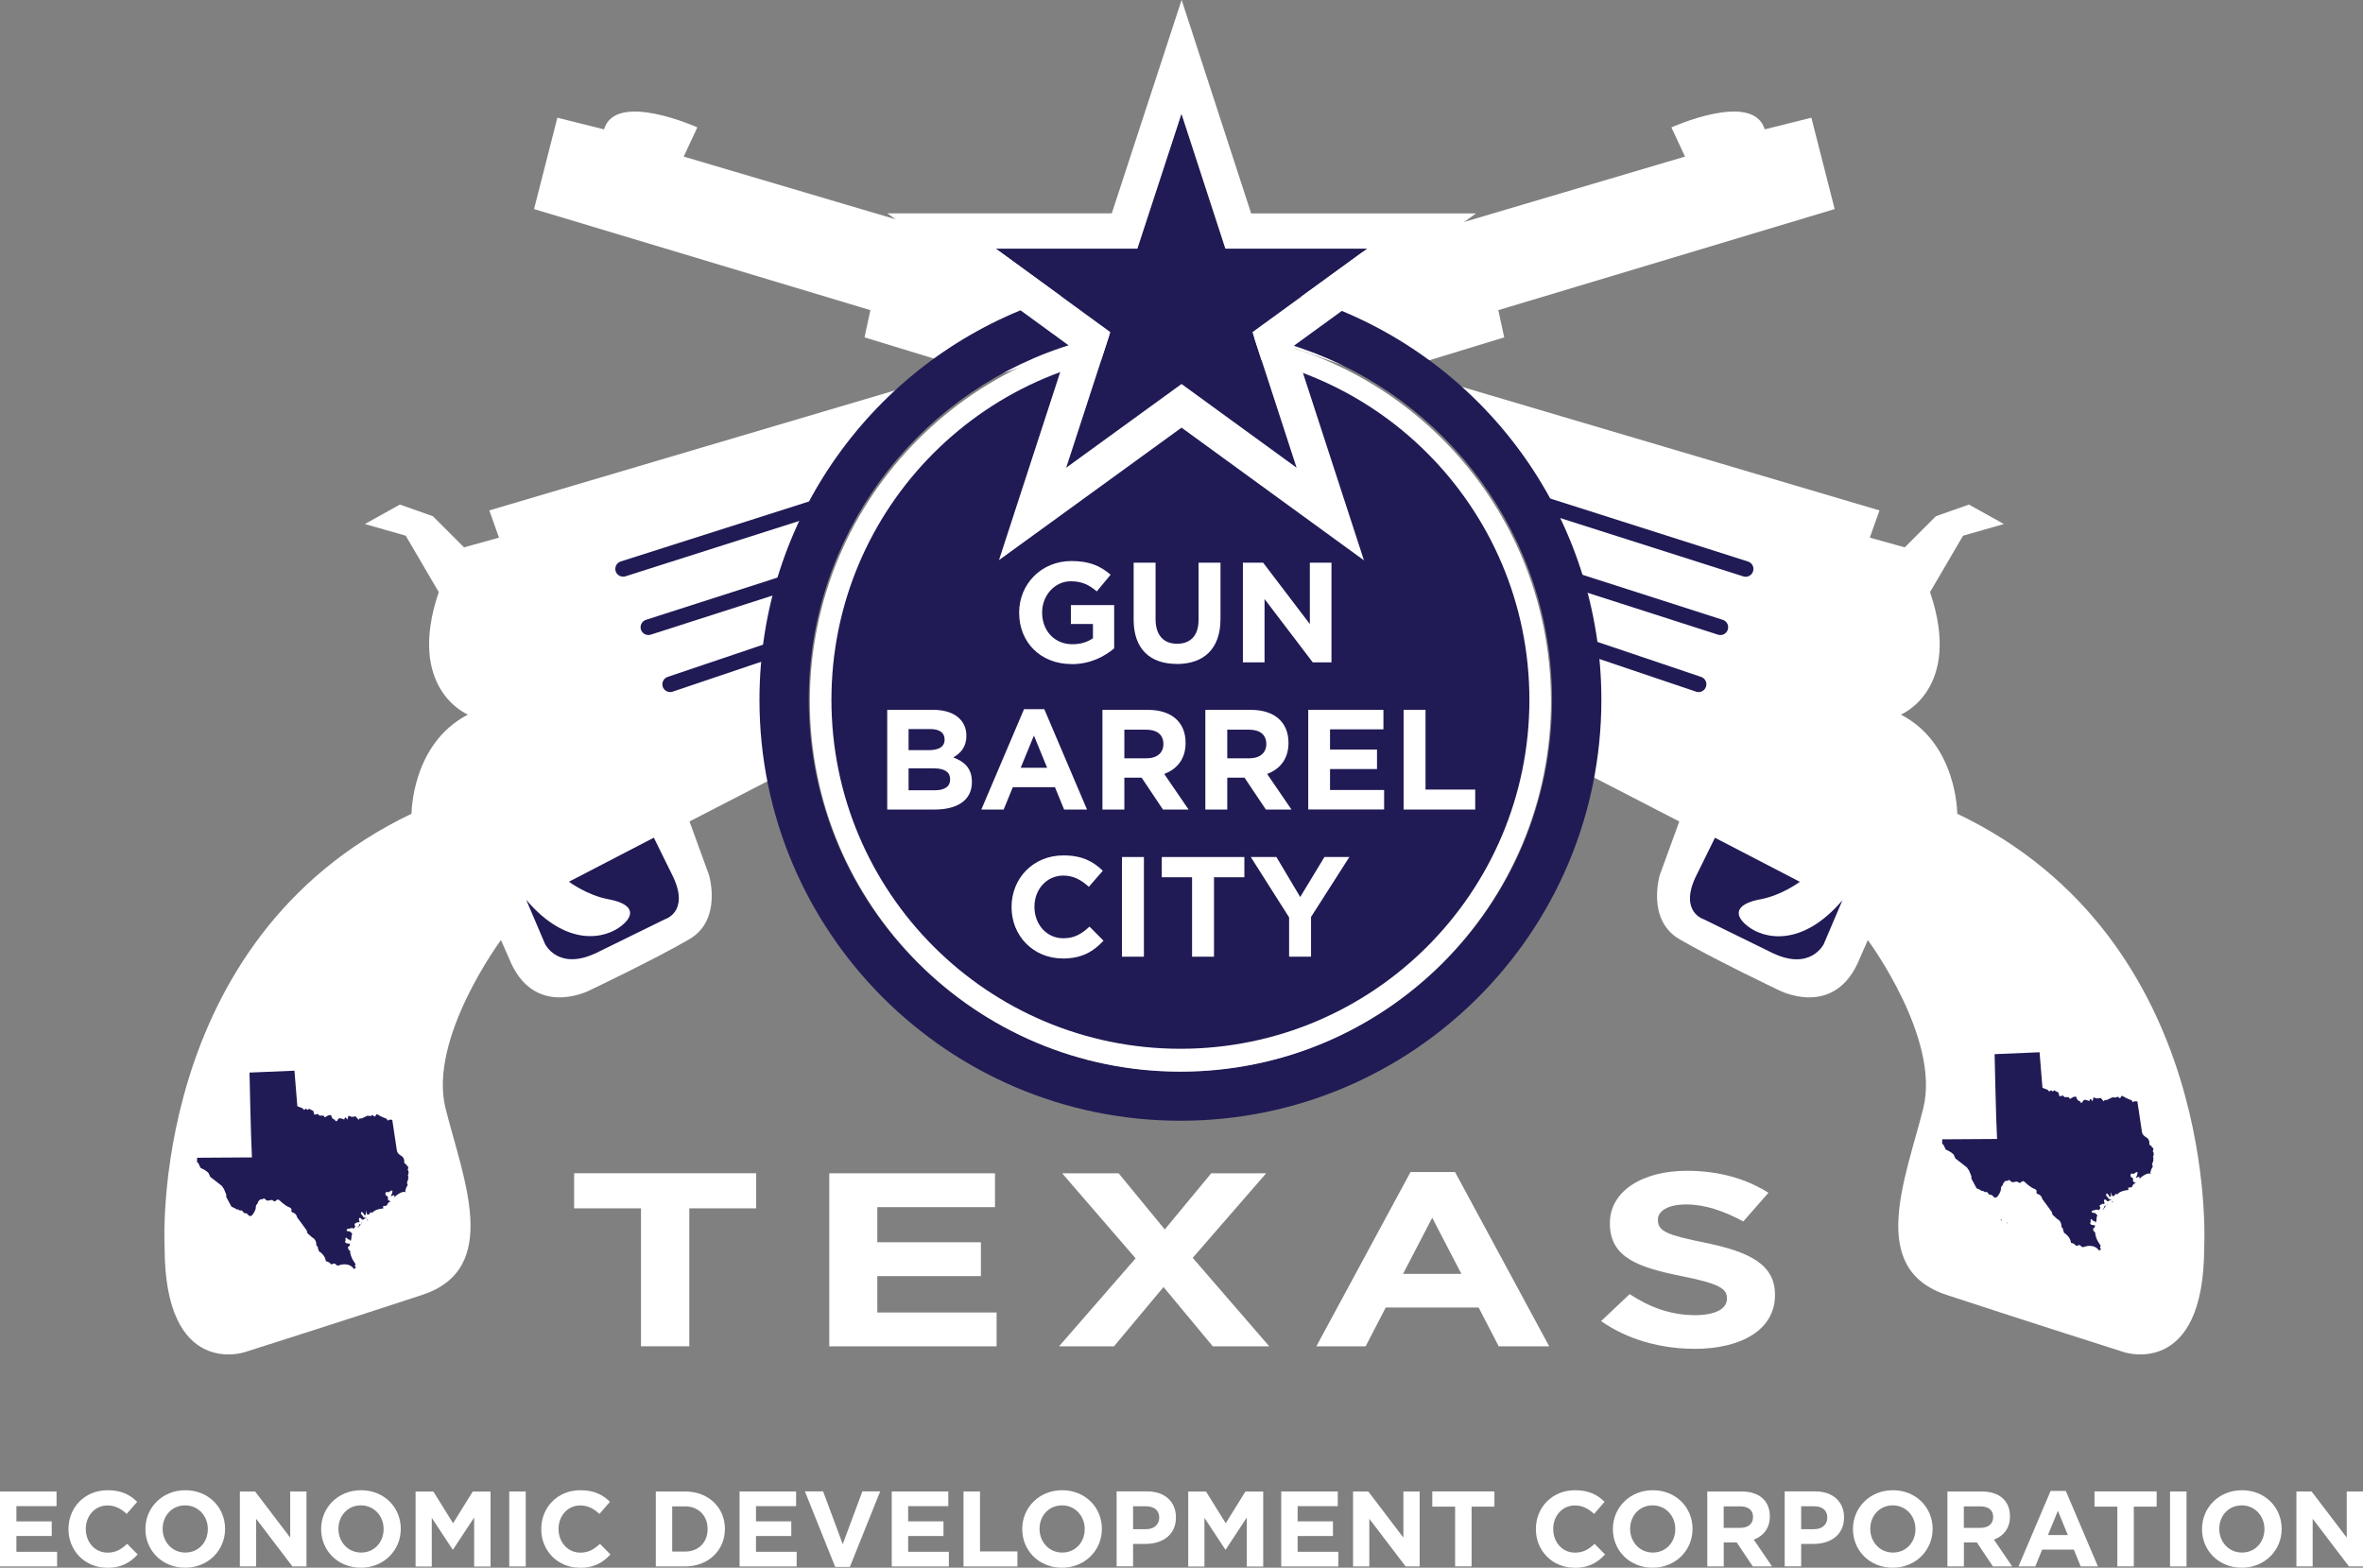 <?xml version="1.0" encoding="UTF-8"?><svg id="a" xmlns="http://www.w3.org/2000/svg" width="338.49" height="224.58" viewBox="0 0 338.49 224.58"><rect x="0" y="0" width="338.49" height="224.58" fill="#808080" stroke="none"/><path d="M113.05,110.31l-14.28,7.37,2.79,7.66s1.95,6.41-2.79,9.19-14.2,7.29-14.2,7.29c0,0-8.17,4.36-11.7-4.64l-1.11-2.51s-10.44,14.07-7.94,24.09,8.08,22.98-3.34,26.74c-11.42,3.76-25.48,8.22-25.48,8.22,0,0-11.42,3.76-11.42-15.04,0,0-2.51-44.01,35.37-62.11,0,0,0-10.03,8.08-14.2,0,0-8.91-3.62-4.18-17.55l-4.73-8.08-5.85-1.67,5.01-2.79,4.73,1.67,4.46,4.46,5.01-1.39-1.39-3.9,69.21-20.48s-31.87,25.93-26.24,57.67Z" fill="#fff"/><path d="M197.06,53.96l18.41-5.63-.84-3.9,48.18-14.48-3.34-13.09-6.68,1.67c-1.67-5.57-13.37-.28-13.37-.28l1.95,4.18-72.84,21.56,28.53,9.97Z" fill="#fff"/><path d="M89.02,132.63c2.32-1.86,1.21-3.25-1.86-3.81s-5.66-2.51-5.66-2.51l12.16-6.31,2.79,5.66c2.32,5.01-1.21,6.03-1.21,6.03l-9.84,4.83c-5.48,2.6-7.33-1.3-7.33-1.3l-2.69-6.31c5.85,6.87,11.33,5.57,13.65,3.71ZM123.12,70.71h0c-.19-.59-.82-.91-1.4-.73l-32.8,10.45c-.59.19-.91.82-.73,1.4h0c.19.59.82.91,1.4.73l32.8-10.45c.59-.19.91-.82.73-1.4ZM118.57,81.61h0c-.19-.59-.82-.91-1.4-.73l-24.63,7.91c-.59.19-.91.82-.73,1.4h0c.19.59.82.91,1.4.73l24.63-7.91c.59-.19.91-.82.73-1.4ZM115.66,91.41h0c-.19-.59-.82-.91-1.4-.73l-18.6,6.28c-.59.19-.91.82-.73,1.4h0c.19.59.82.91,1.4.73l18.6-6.28c.59-.19.91-.82.73-1.4ZM42.18,153.38l-6.44.27s.2,9.67.35,12.15l-7.86.05v.69s.14.02.14.02l.38.77s.75.26,1.14.74l.22.51,1.68,1.31s.15.28.27.4l.36.86-.02.3.76,1.42s.59.21.73.39c0,0,.26-.08.46.17,0,0,.3-.13.41.09,0,0,.14.27.34.27,0,0,.25-.01.42.2,0,0,.2.4.57.11,0,0,.33-.29.55-1,0,0-.06-.47.24-.65,0,0,.16-.79.77-.65,0,0,.09-.28.36.01,0,0,.14.29.62.14,0,0,.27-.12.48.03,0,0,.2.27.45-.02,0,0,.25-.24.46-.02,0,0,.82.79,1.37.99,0,0,.44.13.36.43,0,0-.1.27.2.34,0,0,.5.12.61.69,0,0,1.03,1.37,1.37,1.87l.11.4.69.62s.61.22.59,1.13c0,0,.33.24.22.52,0,0,.15.06.12.3,0,0,.91.5,1.02,1.44,0,0,.43.08.63.33,0,0,.11.21.33.07,0,0,.25-.21.51.11,0,0,.13.23.56.03,0,0,1.31-.45,2.02.61,0,0,.09-.19.31-.23,0,0-.35-.1-.1-.51,0,0-.77-.91-.8-1.91,0,0-.32-.14-.23-.31,0,0-.19-.19.03-.28,0,0,.27-.13.14-.43,0,0-.91.05-.57-.48,0,0-.17-.76.36-.12,0,0,.26-.05.33.26,0,0,.13-.24.14-.49,0,0-.02-.31.12-.6l-.36-.33s-.39.05-.45-.14c0,0-.07-.24.46-.25,0,0,.21-.18.59,0l.2-.33s-.34-.45.15-.46c0,0,.05-.26.29-.05,0,0,.05-.15.18-.13,0,0-.19-.36-.07-.52,0,0,.11-.14.27.05,0,0,.13.2.3.17,0,0,.2-.19.52-.25,0,0-.68-.04-.48-.2,0,0-.53-.42-.3-.64,0,0,.11-.1.24.11l.25.36.14-.1s0-1.01.1-.28c0,0,.05.43.43.18,0,0,.18-.47.38-.13,0,0,.26-.56,1.61-.67,0,0-.11-.38.07-.36,0,0,.42.06.49-.17,0,0,.04-.34.53-.48,0,0-.43-.07-.44-.35,0,0,.11-.46-.27-.46,0,0-.34-.72.39-.49,0,0,.99-.87.29.59,0,0,.79-.46.46.17,0,0,1.01-1.04,1.69-.77l-.08-.17s.15-.64.35-.81c0,0,.03-.15-.12-.39,0,0,.2-.03.04-.17,0,0,.25-.2.14-.59l.08-.05-.11-.22s.27-.51-.05-.87l.1-.07v-.35s-.19-.02-.24-.21c0,0,0-.15-.21-.17,0,0-.16-.04-.12-.51,0,0-.05-.45-.48-.67,0,0-.54-.28-.58-.79l-.65-4.34h-.49s-.18.14-.18.14l-.12-.28s-.77-.26-1.27-.59c0,0-.16-.2-.33.15,0,0-.09.32-.38-.09l-.36.13-.43-.04-.8.38-.35.02-.09.19-.46-.5-.52.08-.51-.16-.13.57s-.35-.71-.45-.04l-.46-.15s-.37-.14-.51.24c0,0-.09.25-.28.12,0,0-.11-.06-.06-.16,0,0-.47-.08-.54-.56,0,0-.05-.39-.94.21l-.19-.26h-.59s-.21-.23-.21-.23l-.51.11-.15-.54-.61-.32-.22.19-.2-.21-.29.19-.23-.24-.74-.29-.41-5.08ZM52.52,174.77l.08.08.17-.18-.25.1ZM51.82,175.27l.06-.11h-.12s.06.11.06.11ZM51.53,175.3s-.09.38-.29.57l.06.02.36-.47-.13-.12Z" fill="#201b55"/><path d="M226.27,110.31l14.28,7.37-2.79,7.66s-1.95,6.41,2.79,9.19,14.2,7.29,14.2,7.29c0,0,8.17,4.36,11.7-4.64l1.11-2.51s10.44,14.07,7.94,24.09-8.08,22.98,3.34,26.74c11.42,3.76,25.48,8.22,25.48,8.22,0,0,11.42,3.76,11.42-15.04,0,0,2.51-44.01-35.37-62.11,0,0,0-10.03-8.08-14.2,0,0,8.91-3.62,4.18-17.55l4.73-8.08,5.85-1.67-5.01-2.79-4.73,1.67-4.46,4.46-5.01-1.39,1.39-3.9-69.21-20.48s31.87,25.93,26.24,57.67Z" fill="#fff"/><path d="M142.25,53.96l-18.41-5.63.84-3.9-48.18-14.48,3.34-13.09,6.68,1.67c1.67-5.57,13.37-.28,13.37-.28l-1.95,4.18,72.84,21.56-28.53,9.97Z" fill="#fff"/><path d="M263.94,128.92l-2.69,6.31s-1.86,3.9-7.33,1.3l-9.84-4.83s-3.53-1.02-1.21-6.03l2.79-5.66,12.16,6.31s-2.6,1.95-5.66,2.51-4.18,1.95-1.86,3.81,7.8,3.16,13.65-3.71ZM251.12,81.84h0c.19-.59-.14-1.22-.73-1.4l-32.8-10.45c-.59-.19-1.22.14-1.4.73h0c-.19.59.14,1.22.73,1.4l32.8,10.45c.59.19,1.22-.14,1.4-.73ZM221.47,83.01l24.63,7.91c.59.19,1.22-.14,1.4-.73h0c.19-.59-.14-1.22-.73-1.4l-24.63-7.91c-.59-.19-1.22.14-1.4.73h0c-.19.59.14,1.22.73,1.4ZM224.38,92.81l18.6,6.28c.59.19,1.22-.14,1.4-.73h0c.19-.59-.14-1.22-.73-1.4l-18.6-6.28c-.59-.19-1.22.14-1.4.73h0c-.19.59.14,1.22.73,1.4ZM286.54,174.67l.17.18.08-.08-.25-.1ZM287.55,175.16h-.12s.06.11.06.11l.06-.11Z" fill="#201b55"/><path d="M98.74,173.1v19.76h-6.92v-19.76h-9.58v-5.03h26.08v5.03h-9.58Z" fill="#fff"/><path d="M118.79,192.87v-24.79h23.74v4.85h-16.86v5.03h14.84v4.85h-14.84v5.21h17.09v4.85h-23.97Z" fill="#fff"/><path d="M173.73,192.87l-7.06-8.5-7.1,8.5h-7.87l10.97-12.61-10.52-12.18h8.09l6.61,8.04,6.65-8.04h7.87l-10.52,12.11,10.97,12.68h-8.09Z" fill="#fff"/><path d="M214.69,192.87l-2.88-5.56h-13.31l-2.88,5.56h-7.06l13.49-24.97h6.38l13.49,24.97h-7.24ZM205.16,174.45l-4.18,8.04h8.36l-4.18-8.04Z" fill="#fff"/><path d="M242.7,193.22c-4.77,0-9.58-1.31-13.35-3.97l4.09-3.86c2.83,1.84,5.8,3.01,9.4,3.01,2.83,0,4.54-.89,4.54-2.34v-.07c0-1.38-1.08-2.09-6.34-3.15-6.34-1.27-10.43-2.66-10.43-7.58v-.07c0-4.5,4.59-7.47,11.02-7.47,4.59,0,8.5,1.13,11.69,3.15l-3.6,4.11c-2.79-1.52-5.53-2.44-8.18-2.44s-4.05.96-4.05,2.16v.07c0,1.63,1.35,2.16,6.79,3.26,6.38,1.31,9.98,3.12,9.98,7.44v.07c0,4.92-4.77,7.69-11.56,7.69Z" fill="#fff"/><path d="M229.39,100.25c0,33.3-27,60.3-60.3,60.3s-60.3-27-60.3-60.3c0-25.97,16.42-48.11,39.45-56.6,6.5-2.39,13.52-3.7,20.85-3.7s14.47,1.33,21.02,3.76c22.94,8.53,39.28,30.63,39.28,56.54ZM169.09,47.01c-5.98,0-11.73.99-17.1,2.81-21.02,7.12-36.14,27.01-36.14,50.43,0,29.4,23.84,53.24,53.24,53.24s53.24-23.84,53.24-53.24c0-23.38-15.07-43.25-36.04-50.4-5.4-1.84-11.18-2.84-17.2-2.84Z" fill="#201b55"/><path d="M169.09,47.36c-29.32,0-53.08,23.77-53.08,53.08s23.77,53.08,53.08,53.08,53.08-23.77,53.08-53.08-23.77-53.08-53.08-53.08Z" fill="#fff"/><path d="M0,224.4v-10.74h8.1v2.1H2.35v2.18h5.06v2.1H2.35v2.26h5.83v2.1H0Z" fill="#fff"/><path d="M15.32,224.58c-3.16,0-5.51-2.44-5.51-5.52v-.03c0-3.05,2.3-5.55,5.6-5.55,2.03,0,3.24.68,4.24,1.66l-1.5,1.73c-.83-.75-1.67-1.21-2.75-1.21-1.81,0-3.11,1.5-3.11,3.35v.03c0,1.84,1.27,3.38,3.11,3.38,1.23,0,1.98-.49,2.82-1.26l1.5,1.52c-1.1,1.18-2.33,1.92-4.4,1.92Z" fill="#fff"/><path d="M26.52,224.58c-3.31,0-5.69-2.47-5.69-5.52v-.03c0-3.05,2.41-5.55,5.72-5.55s5.69,2.47,5.69,5.52v.03c0,3.05-2.41,5.55-5.72,5.55ZM29.77,219.03c0-1.84-1.35-3.38-3.25-3.38s-3.22,1.5-3.22,3.35v.03c0,1.84,1.35,3.38,3.25,3.38s3.22-1.5,3.22-3.35v-.03Z" fill="#fff"/><path d="M41.89,224.4l-5.2-6.83v6.83h-2.33v-10.74h2.18l5.03,6.61v-6.61h2.33v10.74h-2.01Z" fill="#fff"/><path d="M51.69,224.58c-3.31,0-5.69-2.47-5.69-5.52v-.03c0-3.05,2.41-5.55,5.72-5.55s5.69,2.47,5.69,5.52v.03c0,3.05-2.41,5.55-5.72,5.55ZM54.95,219.03c0-1.84-1.35-3.38-3.25-3.38s-3.22,1.5-3.22,3.35v.03c0,1.84,1.35,3.38,3.25,3.38s3.22-1.5,3.22-3.35v-.03Z" fill="#fff"/><path d="M67.92,224.4v-7.01l-3.02,4.59h-.06l-2.99-4.54v6.97h-2.32v-10.74h2.55l2.82,4.54,2.82-4.54h2.55v10.74h-2.35Z" fill="#fff"/><path d="M72.95,224.4v-10.74h2.36v10.74h-2.36Z" fill="#fff"/><path d="M83.04,224.58c-3.16,0-5.51-2.44-5.51-5.52v-.03c0-3.05,2.3-5.55,5.6-5.55,2.03,0,3.24.68,4.24,1.66l-1.5,1.73c-.83-.75-1.67-1.21-2.75-1.21-1.81,0-3.11,1.5-3.11,3.35v.03c0,1.84,1.27,3.38,3.11,3.38,1.23,0,1.98-.49,2.82-1.26l1.5,1.52c-1.1,1.18-2.33,1.92-4.4,1.92Z" fill="#fff"/><path d="M98.13,224.4h-4.19v-10.74h4.19c3.38,0,5.71,2.32,5.71,5.34v.03c0,3.02-2.33,5.37-5.71,5.37ZM101.36,219.03c0-1.9-1.3-3.24-3.24-3.24h-1.83v6.48h1.83c1.93,0,3.24-1.3,3.24-3.21v-.03Z" fill="#fff"/><path d="M105.94,224.4v-10.74h8.1v2.1h-5.75v2.18h5.06v2.1h-5.06v2.26h5.83v2.1h-8.18Z" fill="#fff"/><path d="M121.73,224.47h-2.09l-4.34-10.82h2.61l2.81,7.56,2.81-7.56h2.55l-4.34,10.82Z" fill="#fff"/><path d="M127.74,224.4v-10.74h8.1v2.1h-5.75v2.18h5.06v2.1h-5.06v2.26h5.83v2.1h-8.18Z" fill="#fff"/><path d="M138.02,224.4v-10.74h2.36v8.59h5.36v2.15h-7.72Z" fill="#fff"/><path d="M152.12,224.58c-3.31,0-5.69-2.47-5.69-5.52v-.03c0-3.05,2.41-5.55,5.72-5.55s5.69,2.47,5.69,5.52v.03c0,3.05-2.41,5.55-5.72,5.55ZM155.38,219.03c0-1.84-1.35-3.38-3.25-3.38s-3.22,1.5-3.22,3.35v.03c0,1.84,1.35,3.38,3.25,3.38s3.22-1.5,3.22-3.35v-.03Z" fill="#fff"/><path d="M164.11,221.17h-1.8v3.22h-2.36v-10.74h4.39c2.56,0,4.11,1.52,4.11,3.71v.03c0,2.49-1.93,3.78-4.34,3.78ZM166.06,217.41c0-1.06-.74-1.63-1.92-1.63h-1.83v3.28h1.87c1.18,0,1.87-.71,1.87-1.63v-.03Z" fill="#fff"/><path d="M178.6,224.4v-7.01l-3.02,4.59h-.06l-2.99-4.54v6.97h-2.32v-10.74h2.55l2.82,4.54,2.82-4.54h2.55v10.74h-2.35Z" fill="#fff"/><path d="M183.53,224.4v-10.74h8.1v2.1h-5.75v2.18h5.06v2.1h-5.06v2.26h5.83v2.1h-8.18Z" fill="#fff"/><path d="M201.35,224.4l-5.2-6.83v6.83h-2.33v-10.74h2.18l5.03,6.61v-6.61h2.33v10.74h-2.01Z" fill="#fff"/><path d="M210.8,215.83v8.56h-2.36v-8.56h-3.27v-2.18h8.9v2.18h-3.27Z" fill="#fff"/><path d="M225.52,224.58c-3.16,0-5.51-2.44-5.51-5.52v-.03c0-3.05,2.3-5.55,5.6-5.55,2.03,0,3.24.68,4.24,1.66l-1.5,1.73c-.83-.75-1.67-1.21-2.75-1.21-1.81,0-3.11,1.5-3.11,3.35v.03c0,1.84,1.27,3.38,3.11,3.38,1.23,0,1.98-.49,2.82-1.26l1.5,1.52c-1.1,1.18-2.33,1.92-4.4,1.92Z" fill="#fff"/><path d="M236.73,224.58c-3.31,0-5.69-2.47-5.69-5.52v-.03c0-3.05,2.41-5.55,5.72-5.55s5.69,2.47,5.69,5.52v.03c0,3.05-2.41,5.55-5.72,5.55ZM239.98,219.03c0-1.84-1.35-3.38-3.25-3.38s-3.22,1.5-3.22,3.35v.03c0,1.84,1.35,3.38,3.25,3.38s3.22-1.5,3.22-3.35v-.03Z" fill="#fff"/><path d="M251.08,224.4l-2.3-3.44h-1.86v3.44h-2.36v-10.74h4.91c2.53,0,4.05,1.34,4.05,3.54v.03c0,1.73-.94,2.82-2.3,3.33l2.62,3.84h-2.76ZM251.12,217.32c0-1.01-.71-1.53-1.86-1.53h-2.35v3.08h2.39c1.15,0,1.81-.61,1.81-1.52v-.03Z" fill="#fff"/><path d="M259.81,221.17h-1.8v3.22h-2.36v-10.74h4.39c2.56,0,4.11,1.52,4.11,3.71v.03c0,2.49-1.93,3.78-4.34,3.78ZM261.76,217.41c0-1.06-.74-1.63-1.92-1.63h-1.83v3.28h1.87c1.18,0,1.87-.71,1.87-1.63v-.03Z" fill="#fff"/><path d="M271.12,224.58c-3.31,0-5.69-2.47-5.69-5.52v-.03c0-3.05,2.41-5.55,5.72-5.55s5.69,2.47,5.69,5.52v.03c0,3.05-2.41,5.55-5.72,5.55ZM274.38,219.03c0-1.84-1.35-3.38-3.25-3.38s-3.22,1.5-3.22,3.35v.03c0,1.84,1.35,3.38,3.25,3.38s3.22-1.5,3.22-3.35v-.03Z" fill="#fff"/><path d="M285.48,224.4l-2.3-3.44h-1.86v3.44h-2.36v-10.74h4.91c2.53,0,4.05,1.34,4.05,3.54v.03c0,1.73-.94,2.82-2.3,3.33l2.62,3.84h-2.76ZM285.52,217.32c0-1.01-.71-1.53-1.86-1.53h-2.35v3.08h2.39c1.15,0,1.81-.61,1.81-1.52v-.03Z" fill="#fff"/><path d="M298.05,224.4l-.98-2.41h-4.54l-.98,2.41h-2.41l4.6-10.82h2.18l4.6,10.82h-2.47ZM294.79,216.42l-1.43,3.48h2.85l-1.43-3.48Z" fill="#fff"/><path d="M305.66,215.83v8.56h-2.36v-8.56h-3.27v-2.18h8.9v2.18h-3.27Z" fill="#fff"/><path d="M310.85,224.4v-10.74h2.36v10.74h-2.36Z" fill="#fff"/><path d="M321.12,224.58c-3.31,0-5.69-2.47-5.69-5.52v-.03c0-3.05,2.41-5.55,5.72-5.55s5.69,2.47,5.69,5.52v.03c0,3.05-2.41,5.55-5.72,5.55ZM324.37,219.03c0-1.84-1.35-3.38-3.25-3.38s-3.22,1.5-3.22,3.35v.03c0,1.84,1.35,3.38,3.25,3.38s3.22-1.5,3.22-3.35v-.03Z" fill="#fff"/><path d="M336.48,224.4l-5.2-6.83v6.83h-2.33v-10.74h2.18l5.03,6.61v-6.61h2.33v10.74h-2.01Z" fill="#fff"/><path d="M292.16,150.74l-6.44.27s.2,9.67.35,12.15l-7.86.05v.69s.14.02.14.02l.38.77s.75.26,1.14.74l.22.51,1.68,1.31s.15.28.27.4l.36.86-.02.3.76,1.42s.59.21.73.39c0,0,.26-.08.46.17,0,0,.3-.13.41.09,0,0,.14.27.34.27,0,0,.25-.01.42.2,0,0,.2.4.57.11,0,0,.33-.29.55-1,0,0-.06-.47.24-.65,0,0,.16-.79.77-.65,0,0,.09-.28.36.01,0,0,.14.29.62.14,0,0,.27-.12.48.03,0,0,.2.27.45-.02,0,0,.25-.24.46-.02,0,0,.82.79,1.37.99,0,0,.44.13.36.43,0,0-.1.27.2.34,0,0,.5.12.61.69,0,0,1.03,1.37,1.37,1.87l.11.4.69.62s.61.22.59,1.13c0,0,.33.24.22.52,0,0,.15.06.12.3,0,0,.91.5,1.02,1.44,0,0,.43.08.63.33,0,0,.11.21.33.07,0,0,.25-.21.51.11,0,0,.13.23.56.03,0,0,1.31-.45,2.02.61,0,0,.09-.19.31-.23,0,0-.35-.1-.1-.51,0,0-.77-.91-.8-1.91,0,0-.32-.14-.23-.31,0,0-.19-.19.03-.28,0,0,.27-.13.14-.43,0,0-.91.05-.57-.48,0,0-.17-.76.36-.12,0,0,.26-.05.33.26,0,0,.13-.24.14-.49,0,0-.02-.31.12-.6l-.36-.33s-.39.05-.45-.14c0,0-.07-.24.46-.25,0,0,.21-.18.59,0l.2-.33s-.34-.45.15-.46c0,0,.05-.26.29-.05,0,0,.05-.15.18-.13,0,0-.19-.36-.07-.52,0,0,.11-.14.27.05,0,0,.13.2.3.17,0,0,.2-.19.52-.25,0,0-.68-.04-.48-.2,0,0-.53-.42-.3-.64,0,0,.11-.1.24.11l.25.36.14-.1s0-1.01.1-.28c0,0,.05.43.43.18,0,0,.18-.47.38-.13,0,0,.26-.56,1.61-.67,0,0-.11-.38.07-.36,0,0,.42.06.49-.17,0,0,.04-.34.53-.48,0,0-.43-.07-.44-.35,0,0,.11-.46-.27-.46,0,0-.34-.72.39-.49,0,0,.99-.87.29.59,0,0,.79-.46.46.17,0,0,1.01-1.04,1.69-.77l-.08-.17s.15-.64.35-.81c0,0,.03-.15-.12-.39,0,0,.2-.03.04-.17,0,0,.25-.2.14-.59l.08-.05-.11-.22s.27-.51-.05-.87l.1-.07v-.35s-.19-.02-.24-.21c0,0,0-.15-.21-.17,0,0-.16-.04-.12-.51,0,0-.05-.45-.48-.67,0,0-.54-.28-.58-.79l-.65-4.34h-.49s-.18.14-.18.14l-.12-.28s-.77-.26-1.27-.59c0,0-.16-.2-.33.15,0,0-.09.32-.38-.09l-.36.13-.43-.04-.8.38-.35.02-.09.19-.46-.5-.52.08-.51-.16-.13.57s-.35-.71-.45-.04l-.46-.15s-.37-.14-.51.24c0,0-.09.25-.28.12,0,0-.11-.06-.06-.16,0,0-.47-.08-.54-.56,0,0-.05-.39-.94.21l-.19-.26h-.59s-.21-.23-.21-.23l-.51.11-.15-.54-.61-.32-.22.19-.2-.21-.29.19-.23-.24-.74-.29-.41-5.08ZM302.5,172.14l.08.08.17-.18-.25.1ZM301.8,172.63l.06-.11h-.12s.06.11.06.11ZM301.51,172.67s-.09.38-.29.57l.06.02.36-.47-.13-.12Z" fill="#201b55"/><path d="M169.09,50.26c-27.61,0-49.99,22.38-49.99,49.99s22.38,49.99,49.99,49.99,49.99-22.38,49.99-49.99-22.38-49.99-49.99-49.99Z" fill="#201b55"/><path d="M195.85,35.62l-16.45,11.96,6.32,19.42-16.48-11.99-16.52,11.99,6.32-19.42-16.41-11.96h20.28l6.32-19.32,6.29,19.32h20.32Z" fill="#201b55"/><path d="M169.25,16.3l6.29,19.32h20.32l-16.45,11.96,6.32,19.42-16.48-11.99-16.52,11.99,6.32-19.42-16.41-11.96h20.28l6.32-19.32M169.26,0l-4.82,14.73-5.18,15.83h-32.15l12.56,9.15,13.44,9.79-5.19,15.93-4.82,14.81,12.61-9.15,13.54-9.83,13.51,9.83,12.62,9.18-4.83-14.84-5.18-15.92,13.47-9.79,12.59-9.15h-32.21l-5.15-15.82-4.8-14.74h0Z" fill="#fff"/><path d="M153.5,95.13c-4.45,0-7.51-3.12-7.51-7.34v-.04c0-4.06,3.16-7.38,7.49-7.38,2.57,0,4.12.69,5.61,1.96l-1.98,2.39c-1.1-.92-2.08-1.45-3.73-1.45-2.28,0-4.1,2.02-4.1,4.45v.04c0,2.61,1.79,4.53,4.32,4.53,1.14,0,2.16-.29,2.96-.86v-2.04h-3.16v-2.71h6.2v6.2c-1.47,1.24-3.49,2.26-6.1,2.26Z" fill="#fff"/><path d="M168.57,95.11c-3.83,0-6.18-2.14-6.18-6.34v-8.16h3.14v8.08c0,2.32,1.16,3.53,3.08,3.53s3.08-1.16,3.08-3.43v-8.18h3.14v8.06c0,4.32-2.43,6.45-6.26,6.45Z" fill="#fff"/><path d="M188.05,94.89l-6.91-9.08v9.08h-3.1v-14.28h2.9l6.69,8.79v-8.79h3.1v14.28h-2.67Z" fill="#fff"/><path d="M133.88,115.97h-6.79v-14.28h6.63c2.92,0,4.71,1.45,4.71,3.69v.04c0,1.61-.86,2.51-1.88,3.08,1.65.63,2.67,1.59,2.67,3.51v.04c0,2.61-2.12,3.92-5.34,3.92ZM135.31,105.91c0-.94-.73-1.47-2.06-1.47h-3.1v3.02h2.9c1.39,0,2.26-.45,2.26-1.51v-.04ZM136.1,111.62c0-.96-.71-1.55-2.32-1.55h-3.63v3.14h3.73c1.39,0,2.22-.49,2.22-1.55v-.04Z" fill="#fff"/><path d="M152.43,115.97l-1.31-3.2h-6.04l-1.31,3.2h-3.2l6.12-14.38h2.9l6.12,14.38h-3.28ZM148.11,105.36l-1.9,4.63h3.79l-1.9-4.63Z" fill="#fff"/><path d="M166.59,115.97l-3.06-4.57h-2.47v4.57h-3.14v-14.28h6.53c3.37,0,5.38,1.77,5.38,4.71v.04c0,2.3-1.24,3.75-3.06,4.43l3.49,5.1h-3.67ZM166.65,106.57c0-1.35-.94-2.04-2.47-2.04h-3.12v4.1h3.18c1.53,0,2.41-.82,2.41-2.02v-.04Z" fill="#fff"/><path d="M181.33,115.97l-3.06-4.57h-2.47v4.57h-3.14v-14.28h6.53c3.37,0,5.38,1.77,5.38,4.71v.04c0,2.3-1.24,3.75-3.06,4.43l3.49,5.1h-3.67ZM181.39,106.57c0-1.35-.94-2.04-2.47-2.04h-3.12v4.1h3.18c1.53,0,2.41-.82,2.41-2.02v-.04Z" fill="#fff"/><path d="M187.4,115.97v-14.28h10.77v2.79h-7.65v2.9h6.73v2.79h-6.73v3h7.75v2.79h-10.87Z" fill="#fff"/><path d="M201.06,115.97v-14.28h3.14v11.42h7.12v2.86h-10.26Z" fill="#fff"/><path d="M152.22,137.3c-4.2,0-7.32-3.24-7.32-7.34v-.04c0-4.06,3.06-7.38,7.44-7.38,2.69,0,4.3.9,5.63,2.2l-2,2.3c-1.1-1-2.22-1.61-3.65-1.61-2.41,0-4.14,2-4.14,4.45v.04c0,2.45,1.69,4.49,4.14,4.49,1.63,0,2.63-.65,3.75-1.67l2,2.02c-1.47,1.57-3.1,2.55-5.85,2.55Z" fill="#fff"/><path d="M160.72,137.05v-14.28h3.14v14.28h-3.14Z" fill="#fff"/><path d="M173.9,125.67v11.38h-3.14v-11.38h-4.34v-2.9h11.83v2.9h-4.34Z" fill="#fff"/><path d="M187.8,131.36v5.69h-3.14v-5.63l-5.49-8.65h3.67l3.41,5.73,3.47-5.73h3.57l-5.49,8.59Z" fill="#fff"/></svg>